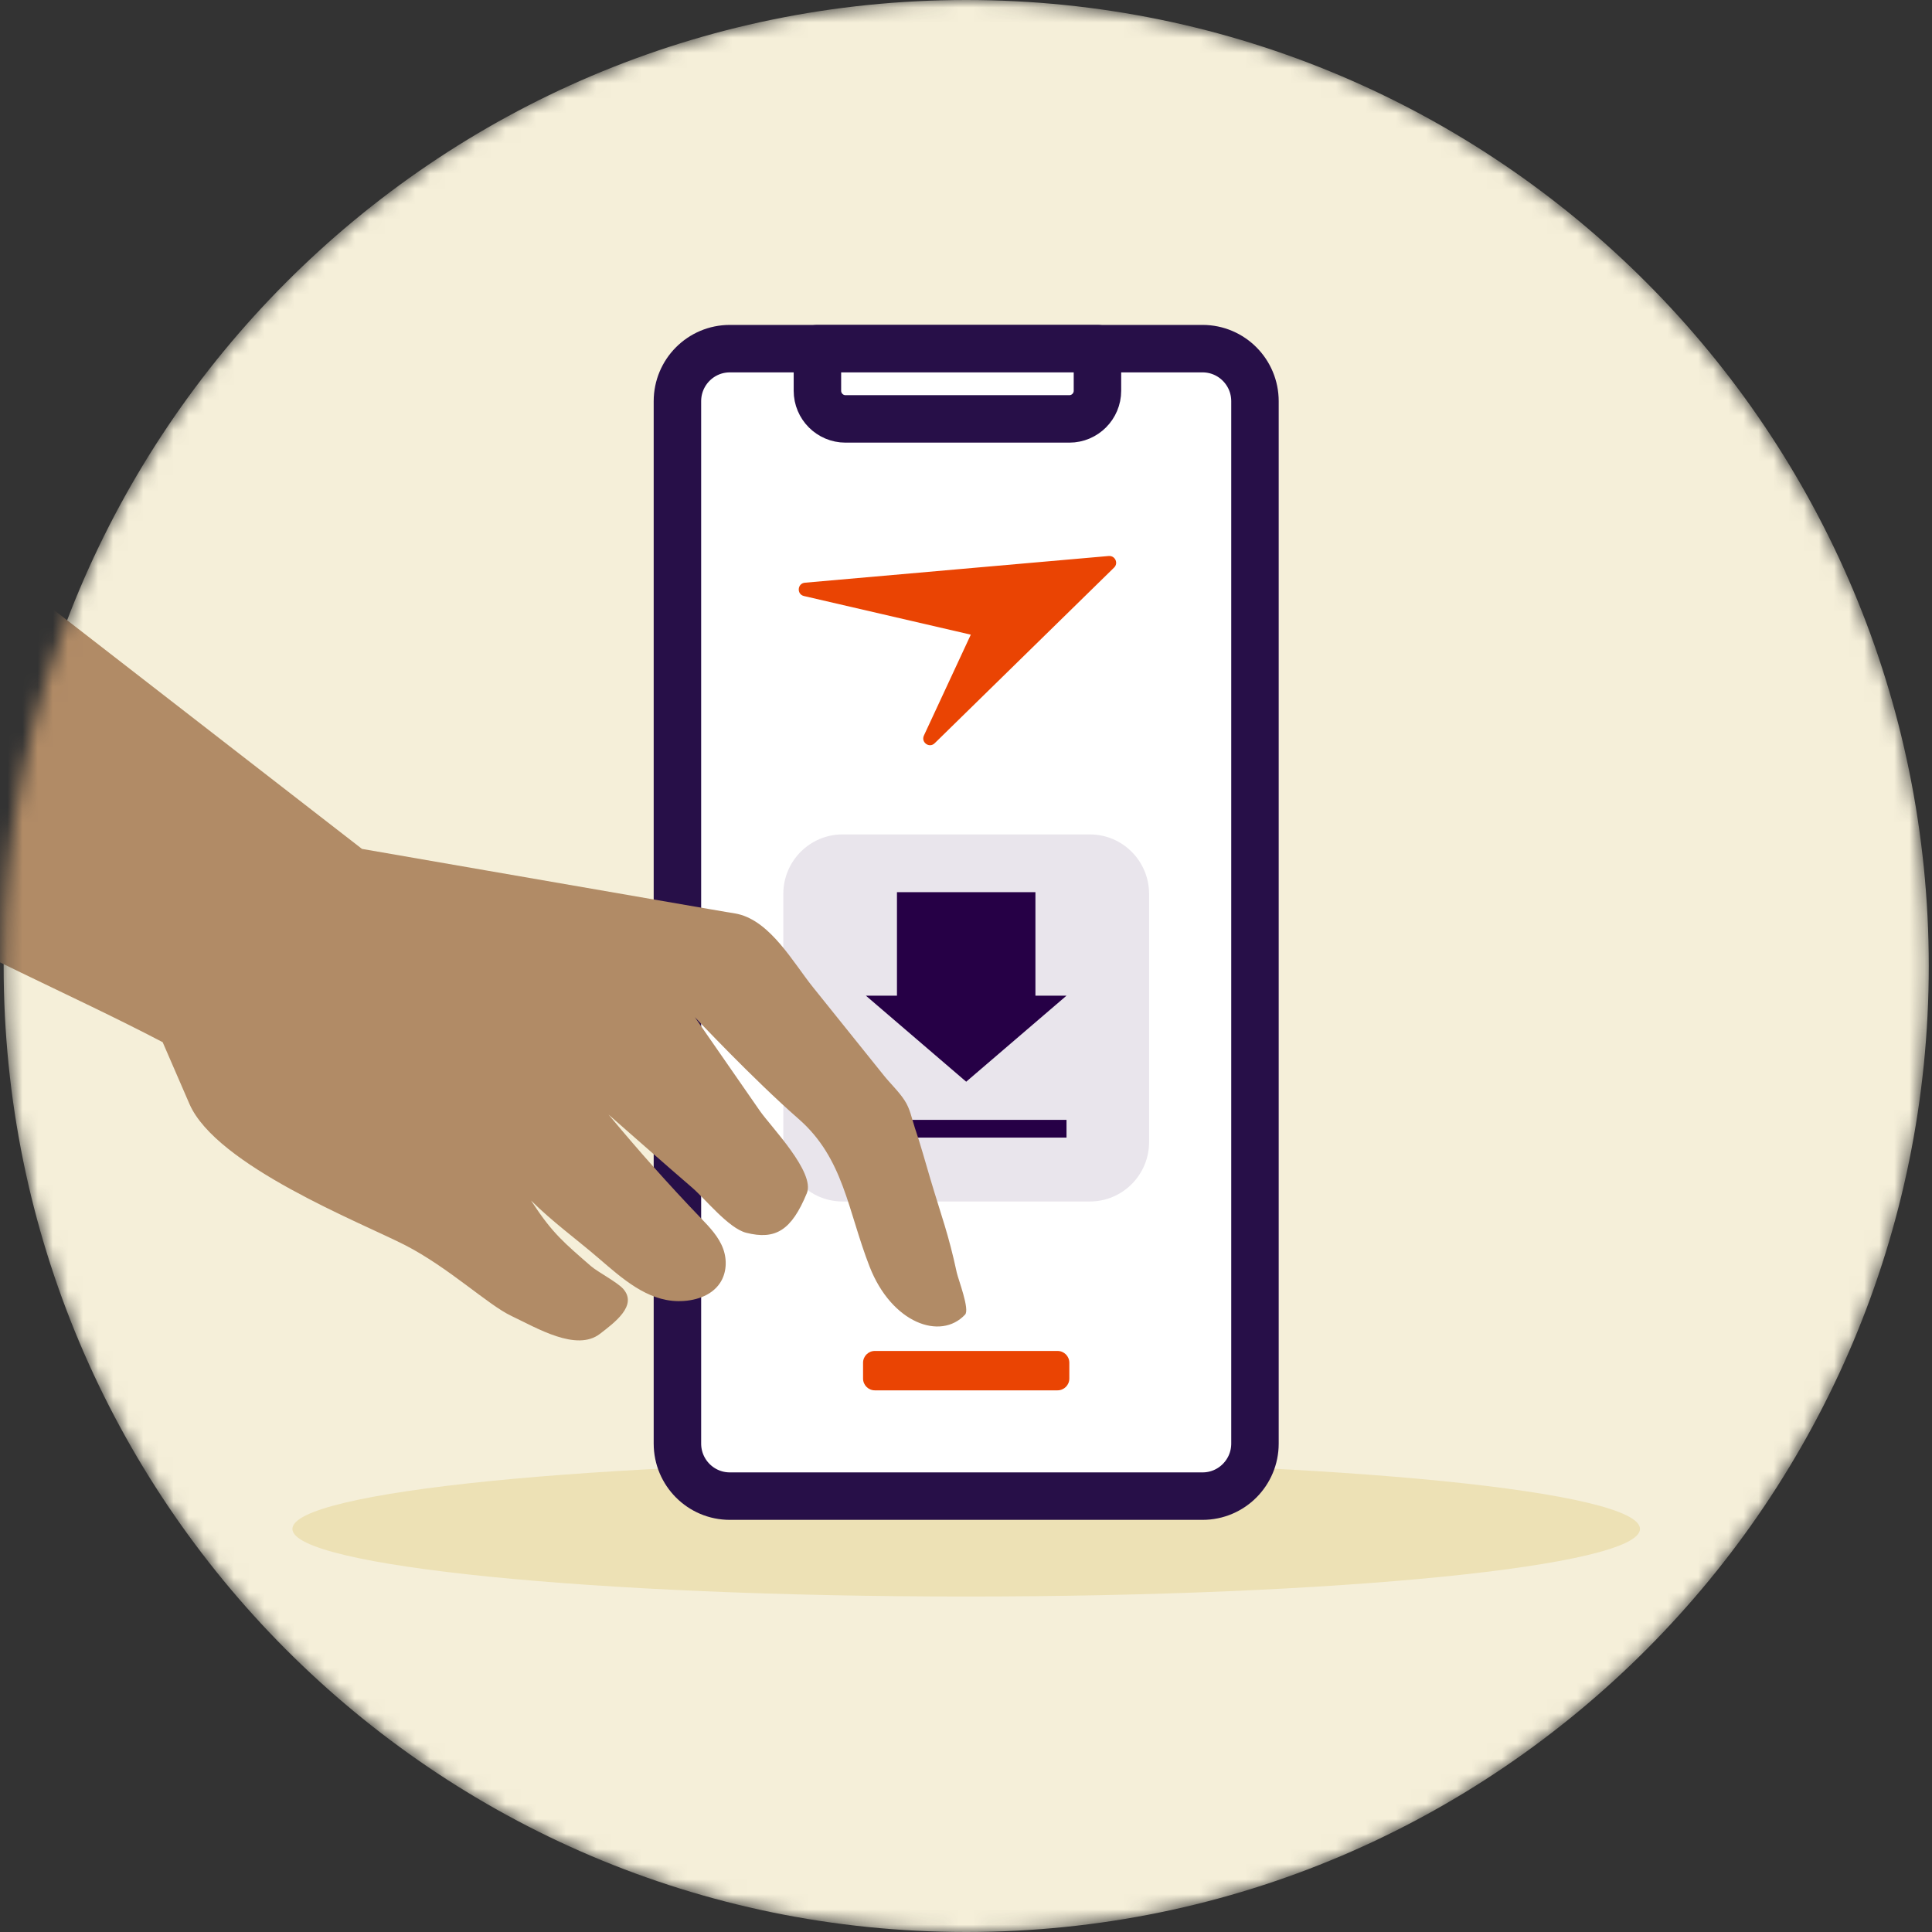 <svg width="128" height="128" viewBox="0 0 128 128" fill="none" xmlns="http://www.w3.org/2000/svg">
<rect x="0" y="0" width="128" height="128" fill="#333333" stroke="none"/>
<g clip-path="url(#clip0_5136_8220)">
<g clip-path="url(#clip1_5136_8220)">
<mask id="mask0_5136_8220" style="mask-type:luminance" maskUnits="userSpaceOnUse" x="0" y="0" width="128" height="128">
<path d="M64.013 128C99.234 128 127.786 99.346 127.786 64C127.786 28.654 99.234 0 64.013 0C28.793 0 0.241 28.654 0.241 64C0.241 99.346 28.793 128 64.013 128Z" fill="white"/>
</mask>
<g mask="url(#mask0_5136_8220)">
<path d="M63.877 115.2C92.053 115.2 114.894 92.277 114.894 64C114.894 35.723 92.053 12.8 63.877 12.8C35.7 12.8 12.859 35.723 12.859 64C12.859 92.277 35.7 115.2 63.877 115.2Z" fill="#EDE1B5"/>
<path d="M64.013 128C99.234 128 127.786 99.346 127.786 64C127.786 28.654 99.234 0 64.013 0C28.793 0 0.241 28.654 0.241 64C0.241 99.346 28.793 128 64.013 128Z" fill="#F5EFD9"/>
<path d="M64.013 105.774C88.667 105.774 108.654 103.768 108.654 101.294C108.654 98.82 88.667 96.814 64.013 96.814C39.359 96.814 19.373 98.82 19.373 101.294C19.373 103.768 39.359 105.774 64.013 105.774Z" fill="#EDE1B5"/>
<path d="M79.674 23.099H48.352C46.435 23.099 44.881 24.659 44.881 26.583V95.639C44.881 97.563 46.435 99.122 48.352 99.122H79.674C81.591 99.122 83.145 97.563 83.145 95.639V26.583C83.145 24.659 81.591 23.099 79.674 23.099Z" fill="white" stroke="#270F48" stroke-width="3.145" stroke-linecap="round" stroke-linejoin="round"/>
<path d="M54.156 23.099H72.709V25.888C72.709 26.916 71.875 27.753 70.85 27.753H56.014C54.989 27.753 54.156 26.916 54.156 25.888V23.099Z" fill="white" stroke="#270F48" stroke-width="3.145" stroke-linecap="round" stroke-linejoin="round"/>
<path d="M70.067 89.504H57.959C57.529 89.504 57.18 89.854 57.18 90.286V91.332C57.18 91.764 57.529 92.114 57.959 92.114H70.067C70.497 92.114 70.846 91.764 70.846 91.332V90.286C70.846 89.854 70.497 89.504 70.067 89.504Z" fill="#EA4403"/>
<path d="M73.501 36.836C73.501 36.836 73.474 36.836 73.46 36.836L63.726 37.691L53.327 38.606C52.821 38.651 52.771 39.374 53.263 39.488L64.318 42.048L61.212 48.731C61.002 49.184 61.572 49.591 61.927 49.239L73.811 37.604C74.103 37.321 73.893 36.836 73.501 36.836Z" fill="#EA4403"/>
<path d="M72.203 55.282H55.823C53.654 55.282 51.897 57.047 51.897 59.223V75.662C51.897 77.838 53.654 79.602 55.823 79.602H72.203C74.372 79.602 76.13 77.838 76.13 75.662V59.223C76.13 57.047 74.372 55.282 72.203 55.282Z" fill="#E9E5EC"/>
<path d="M68.6 65.966V59.109H59.426V65.966H57.367L64.013 71.666L70.659 65.966H68.6Z" fill="#260046"/>
<path d="M70.659 74.194H57.367V75.369H70.659V74.194Z" fill="#260046"/>
<path d="M-4.228 37.193C-3.344 37.102 -2.451 37.102 -1.567 37.193C0.441 37.394 1.653 38.926 3.211 40.133C6.245 42.487 9.278 44.837 12.312 47.191C16.202 50.208 20.092 53.225 23.983 56.242C26.734 56.718 29.48 57.193 32.232 57.673C36.824 58.468 41.415 59.264 46.007 60.059C46.708 60.183 47.405 60.302 48.107 60.42C48.371 60.466 48.639 60.498 48.899 60.558C51.068 61.07 52.557 63.781 53.86 65.403C55.422 67.351 56.985 69.298 58.552 71.246C59.002 71.808 59.549 72.311 59.941 72.919C60.301 73.472 60.406 74.103 60.611 74.72C60.993 75.835 61.303 76.983 61.64 78.112C62.387 80.622 62.838 81.751 63.389 84.315C63.489 84.772 64.259 86.752 63.94 87.095C62.314 88.837 59.071 87.657 57.613 83.918C56.156 80.178 55.905 76.75 52.908 74.13C49.91 71.511 46.034 67.387 46.034 67.387C47.473 69.458 48.908 71.534 50.348 73.605C51.072 74.647 54.028 77.668 53.454 79.054C52.434 81.531 51.368 82.162 49.432 81.673C48.266 81.371 46.74 79.447 45.856 78.683C43.998 77.083 42.162 75.456 40.317 73.842C42.299 76.224 44.298 78.482 46.453 80.722C47.032 81.326 47.624 81.947 47.911 82.734C48.184 83.479 48.139 84.352 47.697 85.01C47.109 85.888 45.966 86.217 44.918 86.203C42.864 86.176 41.228 84.709 39.67 83.369C38.172 82.08 36.6 80.946 35.202 79.556C35.124 79.456 35.339 79.776 35.307 79.721C36.6 81.705 37.411 82.368 39.142 83.876C39.593 84.27 40.891 84.942 41.288 85.39C42.262 86.491 40.709 87.63 39.748 88.37C38.19 89.573 35.566 87.982 33.876 87.182C32.323 86.446 29.736 83.982 26.834 82.491C23.928 81.006 14.316 77.225 12.549 73.134L10.777 69.047C4.614 65.824 -1.836 63.163 -7.813 59.579C-10.136 58.185 -13.976 56.722 -15.028 54.007C-16.199 50.994 -14.832 46.231 -13.511 43.497C-11.748 39.835 -8.195 37.609 -4.209 37.207L-4.228 37.193Z" fill="#B18B66"/>
</g>
</g>
</g>
<defs>
<clipPath id="clip0_5136_8220">
<rect width="128" height="128" fill="white"/>
</clipPath>
<clipPath id="clip1_5136_8220">
<rect width="128" height="128" fill="white"/>
</clipPath>
</defs>
</svg>
